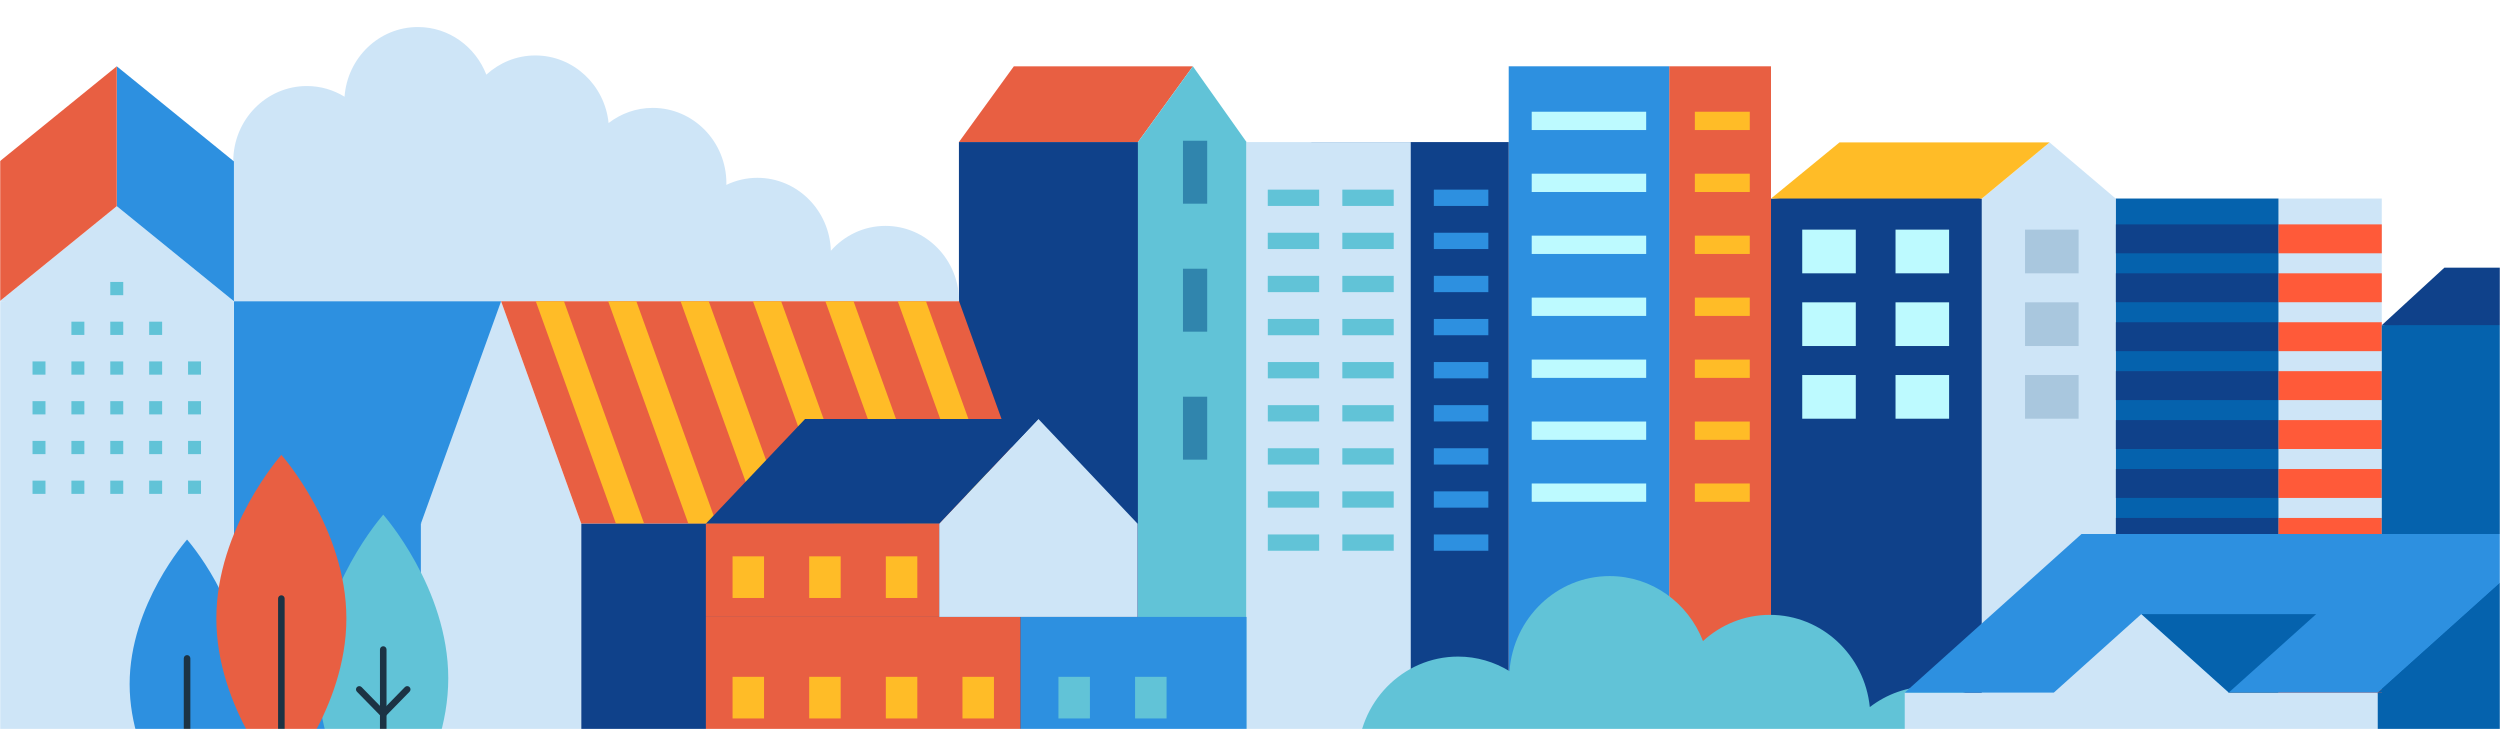<?xml version="1.0" encoding="UTF-8"?>
<svg width="1440px" height="420px" viewBox="0 0 1440 420" version="1.1" xmlns="http://www.w3.org/2000/svg" xmlns:xlink="http://www.w3.org/1999/xlink">
    <rect x="0" y="0" width="1440" height="420" fill="#808080" stroke="none"/>
    <title>F7390D3C-53DC-46BF-A968-CFD24260519B</title>
    <defs>
        <rect id="path-1" x="0" y="0" width="1440" height="420"></rect>
    </defs>
    <g id="Desktop" stroke="none" stroke-width="1" fill="none" fill-rule="evenodd">
        <g id="v4-|-Candidate-Landing-Page" transform="translate(0, -1242)">
            <g id="Graphic-CityscapeHorizontal" transform="translate(0, 1242)">
                <mask id="mask-2" fill="white">
                    <use xlink:href="#path-1"></use>
                </mask>
                <use id="Mask" fill="#FFFFFF" xlink:href="#path-1"></use>
                <g id="Group-490" mask="url(#mask-2)">
                    <g transform="translate(-482, -34)">
                        <polygon id="Fill-3" fill="#CEE5F7" points="1794.404 574.601 1853.906 574.601 1853.906 148.354 1794.404 148.354"></polygon>
                        <polygon id="Fill-4" fill="#0562AD" points="1700.623 574.601 1794.404 574.601 1794.404 148.354 1700.623 148.354"></polygon>
                        <path d="M1794.404,332.338 L1794.404,348.993 L1700.623,348.993 L1700.623,332.338 L1794.404,332.338 Z M1794.404,304.157 L1794.404,320.808 L1700.623,320.808 L1700.623,304.157 L1794.404,304.157 Z M1794.404,275.976 L1794.404,292.626 L1700.623,292.626 L1700.623,275.976 L1794.404,275.976 Z M1794.404,247.789 L1794.404,264.446 L1700.623,264.446 L1700.623,247.789 L1794.404,247.789 Z M1794.404,219.609 L1794.404,236.264 L1700.623,236.264 L1700.623,219.609 L1794.404,219.609 Z M1794.404,191.427 L1794.404,208.081 L1700.623,208.081 L1700.623,191.427 L1794.404,191.427 Z M1794.404,163.246 L1794.404,179.898 L1700.623,179.898 L1700.623,163.246 L1794.404,163.246 Z" id="Combined-Shape" fill="#0F418A"></path>
                        <polygon id="Fill-12" fill="#2E465C" points="1700.623 377.176 1794.404 377.176 1794.404 360.52 1700.623 360.52"></polygon>
                        <polygon id="Fill-13" fill="#2E465C" points="1700.623 405.356 1794.404 405.356 1794.404 388.702 1700.623 388.702"></polygon>
                        <polygon id="Fill-14" fill="#2E465C" points="1700.623 433.538 1794.404 433.538 1794.404 416.887 1700.623 416.887"></polygon>
                        <polygon id="Fill-15" fill="#FF5A39" points="1794.404 179.898 1853.906 179.898 1853.906 163.246 1794.404 163.246"></polygon>
                        <polygon id="Fill-16" fill="#FF5A39" points="1794.404 208.081 1853.906 208.081 1853.906 191.427 1794.404 191.427"></polygon>
                        <polygon id="Fill-17" fill="#FF5A39" points="1794.404 236.264 1853.906 236.264 1853.906 219.609 1794.404 219.609"></polygon>
                        <polygon id="Fill-18" fill="#FF5A39" points="1794.404 264.446 1853.906 264.446 1853.906 247.789 1794.404 247.789"></polygon>
                        <polygon id="Fill-19" fill="#FF5A39" points="1794.404 292.626 1853.906 292.626 1853.906 275.976 1794.404 275.976"></polygon>
                        <polygon id="Fill-20" fill="#FF5A39" points="1794.404 320.808 1853.906 320.808 1853.906 304.157 1794.404 304.157"></polygon>
                        <polygon id="Fill-21" fill="#FF5A39" points="1794.404 348.993 1853.906 348.993 1853.906 332.338 1794.404 332.338"></polygon>
                        <polygon id="Fill-22" fill="#FF5A39" points="1794.404 377.176 1853.906 377.176 1853.906 360.52 1794.404 360.52"></polygon>
                        <polygon id="Fill-23" fill="#FF5A39" points="1794.404 405.356 1853.906 405.356 1853.906 388.702 1794.404 388.702"></polygon>
                        <polygon id="Fill-24" fill="#FF5A39" points="1794.404 433.538 1853.906 433.538 1853.906 416.887 1794.404 416.887"></polygon>
                        <polygon id="Fill-25" fill="#0F418A" points="1502.089 148.421 1502.089 574.601 1623.556 574.601 1623.556 148.421 1593.616 141.679"></polygon>
                        <polygon id="Fill-26" fill="#CEE5F7" points="1623.556 148.354 1623.556 574.601 1700.623 574.601 1700.623 148.354 1662.543 116.035"></polygon>
                        <polygon id="Fill-27" fill="#FFBC27" points="1502.089 148.371 1513.993 148.355 1623.556 148.355 1662.543 116.035 1541.536 116.035"></polygon>
                        <path d="M1679.273,250.016 L1679.273,275.177 L1648.418,275.177 L1648.418,250.016 L1679.273,250.016 Z M1679.273,208.143 L1679.273,233.304 L1648.418,233.304 L1648.418,208.143 L1679.273,208.143 Z M1679.273,166.269 L1679.273,191.432 L1648.418,191.432 L1648.418,166.269 L1679.273,166.269 Z" id="Combined-Shape" fill="#A9C7DE"></path>
                        <path d="M1604.679,250.016 L1604.679,275.177 L1573.825,275.177 L1573.825,250.016 L1604.679,250.016 Z M1550.938,250.016 L1550.938,275.177 L1520.084,275.177 L1520.084,250.016 L1550.938,250.016 Z M1604.679,208.143 L1604.679,233.304 L1573.825,233.304 L1573.825,208.143 L1604.679,208.143 Z M1550.938,208.143 L1550.938,233.304 L1520.084,233.304 L1520.084,208.143 L1550.938,208.143 Z M1604.679,166.269 L1604.679,191.432 L1573.825,191.432 L1573.825,166.269 L1604.679,166.269 Z M1550.938,166.269 L1550.938,191.432 L1520.084,191.432 L1520.084,166.269 L1550.938,166.269 Z" id="Combined-Shape" fill="#BDFAFF"></path>
                        <polygon id="Fill-37" fill="#0562AD" points="1853.906 221.361 1853.906 574.601 1964.901 574.601 1964.901 221.361 1937.543 214.457"></polygon>
                        <polygon id="Fill-39" fill="#0F418A" points="1853.906 221.311 1864.783 221.294 1964.901 221.294 2000.527 188.193 1889.952 188.193"></polygon>
                        <polygon id="Fill-40" fill="#E85F42" points="1443.445 574.601 1502.089 574.601 1502.089 72.188 1443.445 72.188"></polygon>
                        <polygon id="Fill-41" fill="#2D90E0" points="1351.017 574.601 1443.445 574.601 1443.445 72.188 1351.017 72.188"></polygon>
                        <path d="M1430.195,312.491 L1430.195,323.036 L1364.266,323.036 L1364.266,312.491 L1430.195,312.491 Z M1430.195,276.803 L1430.195,287.347 L1364.266,287.347 L1364.266,276.803 L1430.195,276.803 Z M1430.195,241.113 L1430.195,251.658 L1364.266,251.658 L1364.266,241.113 L1430.195,241.113 Z M1430.195,205.424 L1430.195,215.97 L1364.266,215.97 L1364.266,205.424 L1430.195,205.424 Z M1430.195,169.736 L1430.195,180.28 L1364.266,180.28 L1364.266,169.736 L1430.195,169.736 Z M1430.195,134.046 L1430.195,144.591 L1364.266,144.591 L1364.266,134.046 L1430.195,134.046 Z M1430.195,98.358 L1430.195,108.901 L1364.266,108.901 L1364.266,98.358 L1430.195,98.358 Z" id="Combined-Shape" fill="#BDFAFF"></path>
                        <path d="M1489.867,312.491 L1489.867,323.036 L1458.24,323.036 L1458.24,312.491 L1489.867,312.491 Z M1489.867,276.803 L1489.867,287.347 L1458.24,287.347 L1458.24,276.803 L1489.867,276.803 Z M1489.867,241.113 L1489.867,251.658 L1458.24,251.658 L1458.24,241.113 L1489.867,241.113 Z M1489.867,205.424 L1489.867,215.97 L1458.24,215.97 L1458.24,205.424 L1489.867,205.424 Z M1489.867,169.736 L1489.867,180.28 L1458.24,180.28 L1458.24,169.736 L1489.867,169.736 Z M1489.867,134.046 L1489.867,144.591 L1458.24,144.591 L1458.24,134.046 L1489.867,134.046 Z M1489.867,98.358 L1489.867,108.901 L1458.24,108.901 L1458.24,98.358 L1489.867,98.358 Z" id="Combined-Shape" fill="#FFBC27"></path>
                        <polygon id="Fill-56" fill="#E85F42" points="1034.338 115.834 1137.463 115.834 1169.104 72.189 1065.979 72.189"></polygon>
                        <polygon id="Fill-57" fill="#0F418A" points="1034.338 574.601 1137.463 574.601 1137.463 115.834 1034.338 115.834"></polygon>
                        <polygon id="Fill-58" fill="#61C3D7" points="1137.463 115.834 1137.463 574.601 1200.005 574.601 1200.005 115.834 1169.104 72.189"></polygon>
                        <path d="M1177.339,262.502 L1177.339,298.766 L1163.391,298.766 L1163.391,262.502 L1177.339,262.502 Z M1177.339,188.785 L1177.339,225.045 L1163.391,225.045 L1163.391,188.785 L1177.339,188.785 Z M1177.339,115.068 L1177.339,151.325 L1163.391,151.325 L1163.391,115.068 L1177.339,115.068 Z" id="Combined-Shape" fill="#3085AD"></path>
                        <polygon id="Fill-62" fill="#0F418A" points="1237.344 574.601 1351.017 574.601 1351.017 115.834 1237.344 115.834"></polygon>
                        <polygon id="Fill-63" fill="#CEE5F7" points="1200.005 574.601 1294.595 574.601 1294.595 115.834 1200.005 115.834"></polygon>
                        <path d="M1241.834,341.847 L1241.834,351.233 L1212.267,351.233 L1212.267,341.847 L1241.834,341.847 Z M1284.786,341.847 L1284.786,351.233 L1255.19,351.233 L1255.19,341.847 L1284.786,341.847 Z M1241.834,317.022 L1241.834,326.407 L1212.267,326.407 L1212.267,317.022 L1241.834,317.022 Z M1284.786,317.022 L1284.786,326.407 L1255.19,326.407 L1255.19,317.022 L1284.786,317.022 Z M1241.834,292.193 L1241.834,301.579 L1212.267,301.579 L1212.267,292.193 L1241.834,292.193 Z M1284.786,292.193 L1284.786,301.579 L1255.19,301.579 L1255.19,292.193 L1284.786,292.193 Z M1241.834,267.367 L1241.834,276.752 L1212.267,276.752 L1212.267,267.367 L1241.834,267.367 Z M1284.786,267.367 L1284.786,276.752 L1255.19,276.752 L1255.19,267.367 L1284.786,267.367 Z M1241.834,242.541 L1241.834,251.926 L1212.267,251.926 L1212.267,242.541 L1241.834,242.541 Z M1284.786,242.541 L1284.786,251.926 L1255.19,251.926 L1255.19,242.541 L1284.786,242.541 Z M1241.834,217.713 L1241.834,227.098 L1212.267,227.098 L1212.267,217.713 L1241.834,217.713 Z M1284.786,217.713 L1284.786,227.098 L1255.19,227.098 L1255.19,217.713 L1284.786,217.713 Z M1241.834,192.887 L1241.834,202.272 L1212.237,202.272 L1212.237,192.887 L1241.834,192.887 Z M1284.786,192.887 L1284.786,202.272 L1255.19,202.272 L1255.19,192.887 L1284.786,192.887 Z M1241.834,168.06 L1241.834,177.446 L1212.237,177.446 L1212.237,168.06 L1241.834,168.06 Z M1284.786,168.06 L1284.786,177.446 L1255.19,177.446 L1255.19,168.06 L1284.786,168.06 Z M1241.834,143.234 L1241.834,152.62 L1212.237,152.62 L1212.237,143.234 L1241.834,143.234 Z M1284.786,143.234 L1284.786,152.62 L1255.19,152.62 L1255.19,143.234 L1284.786,143.234 Z" id="Combined-Shape" fill="#61C3D7"></path>
                        <path d="M1339.282,341.847 L1339.282,351.233 L1307.893,351.233 L1307.893,341.847 L1339.282,341.847 Z M1339.282,317.022 L1339.282,326.407 L1307.893,326.407 L1307.893,317.022 L1339.282,317.022 Z M1339.282,292.194 L1339.282,301.579 L1307.893,301.579 L1307.893,292.194 L1339.282,292.194 Z M1339.282,267.367 L1339.282,276.752 L1307.893,276.752 L1307.893,267.367 L1339.282,267.367 Z M1339.282,242.541 L1339.282,251.926 L1307.893,251.926 L1307.893,242.541 L1339.282,242.541 Z M1339.282,217.714 L1339.282,227.098 L1307.893,227.098 L1307.893,217.714 L1339.282,217.714 Z M1339.282,192.887 L1339.282,202.272 L1307.893,202.272 L1307.893,192.887 L1339.282,192.887 Z M1339.282,168.06 L1339.282,177.446 L1307.893,177.446 L1307.893,168.06 L1339.282,168.06 Z M1339.282,143.234 L1339.282,152.62 L1307.893,152.62 L1307.893,143.234 L1339.282,143.234 Z" id="Combined-Shape" fill="#2D90E0"></path>
                        <g id="Group-489" stroke-width="1" fill="none">
                            <path d="M1776.61,522.119 C1759.583,522.119 1744.32,529.69 1733.728,541.669 C1732.73,509.84 1707.272,484.334 1675.934,484.334 C1667.207,484.334 1658.962,486.367 1651.541,489.908 C1651.55,489.478 1651.604,489.061 1651.604,488.628 C1651.604,455.904 1625.686,429.375 1593.715,429.375 C1580.677,429.375 1568.687,433.84 1559.009,441.285 C1556.015,411.439 1531.38,388.156 1501.429,388.156 C1486.622,388.156 1473.157,393.895 1462.921,403.254 C1454.426,381.34 1433.571,365.822 1409.136,365.822 C1378.646,365.822 1353.719,389.964 1351.469,420.583 C1342.803,415.29 1332.709,412.194 1321.884,412.194 C1289.913,412.194 1263.995,438.722 1263.995,471.446 L1263.995,581.372 L1834.499,581.372 C1834.499,548.648 1808.581,522.119 1776.61,522.119" id="Fill-95" fill="#61C3D7"></path>
                            <polygon id="Fill-134" fill="#CEE5F7" points="1579.128 847.913 1851.586 847.913 1851.586 432.951 1579.128 432.951"></polygon>
                            <polygon id="Fill-135" fill="#0562AD" points="1851.586 847.913 2055.194 847.913 2055.194 432.951 1851.586 432.951"></polygon>
                            <polygon id="Fill-136" fill="#2D90E0" points="1579.128 432.951 1851.586 432.951 1953.389 341.597 1680.932 341.597"></polygon>
                            <polygon id="Fill-137" fill="#0562AD" points="1851.586 432.951 2055.194 432.951 1953.39 341.597"></polygon>
                            <polygon id="Fill-138" fill="#0562AD" points="1765.725 432.951 1816.093 387.754 1715.357 387.754"></polygon>
                            <polygon id="Fill-139" fill="#CEE5F7" points="1664.989 432.951 1720.188 461.565 1765.725 432.951 1715.357 387.754"></polygon>
                            <path d="M992.006,164.11 C979.528,164.11 968.344,169.658 960.582,178.437 C959.85,155.112 941.195,136.421 918.23,136.421 C911.834,136.421 905.792,137.911 900.354,140.506 C900.36,140.191 900.4,139.885 900.4,139.568 C900.4,115.587 881.407,96.146 857.978,96.146 C848.423,96.146 839.637,99.418 832.545,104.874 C830.35,83.002 812.298,65.94 790.349,65.94 C779.498,65.94 769.631,70.146 762.13,77.004 C755.904,60.945 740.622,49.573 722.715,49.573 C700.372,49.573 682.104,67.265 680.456,89.703 C674.105,85.824 666.708,83.555 658.775,83.555 C635.346,83.555 616.353,102.996 616.353,126.977 L616.353,207.532 L1034.428,207.532 C1034.428,183.551 1015.435,164.11 992.006,164.11" id="Fill-140" fill="#CEE5F7"></path>
                            <polygon id="Fill-142" fill="#2D90E0" points="616.74 455.559 724.418 455.559 770.623 462.372 770.623 207.532 616.74 207.532"></polygon>
                            <polygon id="Fill-143" fill="#CEE5F7" points="724.419 335.65 777 347 816.828 335.65 770.623 207.532"></polygon>
                            <polygon id="Fill-144" fill="#E85F42" points="770.623 207.532 816.828 335.65 1080.633 335.65 1034.428 207.532"></polygon>
                            <path d="M806.834,207.532 L853.039,335.649 L836.807,335.649 L790.602,207.532 L806.834,207.532 Z M1015.351,207.532 L1061.556,335.649 L1045.324,335.649 L999.119,207.532 L1015.351,207.532 Z M848.537,207.532 L894.742,335.649 L878.51,335.649 L832.306,207.532 L848.537,207.532 Z M890.241,207.532 L936.446,335.649 L920.214,335.649 L874.009,207.532 L890.241,207.532 Z M931.945,207.532 L978.149,335.649 L961.917,335.649 L915.713,207.532 L931.945,207.532 Z M973.648,207.532 L1019.852,335.649 L1003.62,335.649 L957.416,207.532 L973.648,207.532 Z" id="Combined-Shape" fill="#FFBC27"></path>
                            <polygon id="Fill-151" fill="#CEE5F7" points="724.418 589.094 816.828 589.094 816.828 335.65 724.418 335.65"></polygon>
                            <polygon id="Fill-152" fill="#0F418A" points="816.828 589.094 1080.633 589.094 1080.633 335.65 816.828 335.65"></polygon>
                            <polygon id="Fill-153" fill="#E85F42" points="888.58 626.952 1069.885 626.952 1069.885 389.334 888.58 389.334"></polygon>
                            <polygon id="Fill-154" fill="#2D90E0" points="1069.885 626.952 1200.005 626.952 1200.005 389.334 1069.885 389.334"></polygon>
                            <polygon id="Fill-156" fill="#CEE5F7" points="1022.959 389.334 1137.25 389.334 1137.25 335.65 1022.959 335.65"></polygon>
                            <polygon id="Fill-157" fill="#CEE5F7" points="1022.959 335.65 1083 349 1137.25 335.65 1080.105 275.329"></polygon>
                            <polygon id="Fill-158" fill="#0F418A" points="888.58 335.65 1022.959 335.65 1080.105 275.329 945.726 275.329"></polygon>
                            <polygon id="Fill-159" fill="#E85F42" points="888.58 389.334 1022.959 389.334 1022.959 335.65 888.58 335.65"></polygon>
                            <path d="M922.086,423.85 L922.086,447.83 L903.956,447.83 L903.956,423.85 L922.086,423.85 Z M966.227,423.85 L966.227,447.83 L948.097,447.83 L948.097,423.85 L966.227,423.85 Z M1010.368,423.85 L1010.368,447.83 L992.238,447.83 L992.238,423.85 L1010.368,423.85 Z M1054.51,423.85 L1054.51,447.83 L1036.379,447.83 L1036.379,423.85 L1054.51,423.85 Z M922.086,354.454 L922.086,378.434 L903.956,378.434 L903.956,354.454 L922.086,354.454 Z M966.227,354.454 L966.227,378.434 L948.097,378.434 L948.097,354.454 L966.227,354.454 Z M1010.368,354.454 L1010.368,378.434 L992.238,378.434 L992.238,354.454 L1010.368,354.454 Z" id="Combined-Shape" fill="#FFBC27"></path>
                            <path d="M1109.793,423.85 L1109.793,447.83 L1091.663,447.83 L1091.663,423.85 L1109.793,423.85 Z M1153.935,423.85 L1153.935,447.83 L1135.805,447.83 L1135.805,423.85 L1153.935,423.85 Z" id="Combined-Shape" fill="#61C3D7"></path>
                            <polygon id="Fill-181" fill="#CEE5F7" points="481.771 207.532 582 218 616.74 207.532 549.255 152.743"></polygon>
                            <polygon id="Fill-182" fill="#2D90E0" points="549.255 152.744 616.739 207.532 616.739 126.977 549.255 72.188"></polygon>
                            <polygon id="Fill-183" fill="#E85F42" points="481.771 207.532 549.255 152.743 549.255 72.189 481.771 126.977"></polygon>
                            <polygon id="Fill-184" fill="#CEE5F7" points="481.771 455.559 616.74 455.559 616.74 207.532 481.771 207.532"></polygon>
                            <path d="M508.197,310.843 L508.197,318.472 L500.732,318.472 L500.732,310.843 L508.197,310.843 Z M530.592,310.843 L530.592,318.472 L523.127,318.472 L523.127,310.843 L530.592,310.843 Z M552.988,310.843 L552.988,318.472 L545.523,318.472 L545.523,310.843 L552.988,310.843 Z M575.383,310.843 L575.383,318.472 L567.918,318.472 L567.918,310.843 L575.383,310.843 Z M597.779,310.843 L597.779,318.472 L590.314,318.472 L590.314,310.843 L597.779,310.843 Z M508.197,287.954 L508.197,295.583 L500.732,295.583 L500.732,287.954 L508.197,287.954 Z M530.592,287.954 L530.592,295.583 L523.127,295.583 L523.127,287.954 L530.592,287.954 Z M552.988,287.954 L552.988,295.583 L545.523,295.583 L545.523,287.954 L552.988,287.954 Z M575.383,287.954 L575.383,295.583 L567.918,295.583 L567.918,287.954 L575.383,287.954 Z M597.779,287.954 L597.779,295.583 L590.314,295.583 L590.314,287.954 L597.779,287.954 Z M508.197,265.065 L508.197,272.695 L500.732,272.695 L500.732,265.065 L508.197,265.065 Z M530.592,265.065 L530.592,272.695 L523.127,272.695 L523.127,265.065 L530.592,265.065 Z M552.988,265.065 L552.988,272.695 L545.523,272.695 L545.523,265.065 L552.988,265.065 Z M575.383,265.065 L575.383,272.695 L567.918,272.695 L567.918,265.065 L575.383,265.065 Z M597.779,265.065 L597.779,272.695 L590.314,272.695 L590.314,265.065 L597.779,265.065 Z M508.197,242.176 L508.197,249.806 L500.732,249.806 L500.732,242.176 L508.197,242.176 Z M530.592,242.176 L530.592,249.806 L523.127,249.806 L523.127,242.176 L530.592,242.176 Z M552.988,242.176 L552.988,249.806 L545.523,249.806 L545.523,242.176 L552.988,242.176 Z M575.383,242.176 L575.383,249.806 L567.918,249.806 L567.918,242.176 L575.383,242.176 Z M597.779,242.176 L597.779,249.806 L590.314,249.806 L590.314,242.176 L597.779,242.176 Z M530.592,219.287 L530.592,226.917 L523.127,226.917 L523.127,219.287 L530.592,219.287 Z M552.988,219.287 L552.988,226.917 L545.523,226.917 L545.523,219.287 L552.988,219.287 Z M575.383,219.287 L575.383,226.917 L567.918,226.917 L567.918,219.287 L575.383,219.287 Z M552.988,196.398 L552.988,204.028 L545.523,204.028 L545.523,196.398 L552.988,196.398 Z" id="Combined-Shape" fill="#61C3D7"></path>
                            <path d="M665.295,424.715 C665.295,476.774 702.748,518.976 702.748,518.976 C702.748,518.976 740.201,476.774 740.201,424.715 C740.201,372.657 702.748,330.455 702.748,330.455 C702.748,330.455 665.295,372.657 665.295,424.715" id="Fill-210" fill="#61C3D7"></path>
                            <path d="M702.748,406.233 C701.702,406.233 700.855,407.08 700.855,408.126 L700.855,533.185 C700.855,534.231 701.702,535.078 702.748,535.078 C703.794,535.078 704.641,534.231 704.641,533.185 L704.641,408.126 C704.641,407.08 703.794,406.233 702.748,406.233" id="Fill-211" fill="#1C3344"></path>
                            <path d="M715.206,429.773 L702.748,442.506 L690.29,429.773 C689.559,429.025 688.36,429.013 687.613,429.744 C686.865,430.475 686.852,431.674 687.583,432.421 L701.395,446.537 C701.751,446.901 702.239,447.106 702.748,447.106 C703.257,447.106 703.745,446.901 704.101,446.537 L717.913,432.421 C718.644,431.674 718.631,430.475 717.884,429.744 C717.136,429.013 715.937,429.025 715.206,429.773" id="Fill-212" fill="#1C3344"></path>
                            <path d="M556.667,428.057 C556.667,474.041 589.75,511.32 589.75,511.32 C589.75,511.32 622.832,474.041 622.832,428.057 C622.832,382.073 589.75,344.795 589.75,344.795 C589.75,344.795 556.667,382.073 556.667,428.057" id="Fill-213" fill="#2D90E0"></path>
                            <path d="M606.611,390.26 C606.611,442.319 644.064,484.521 644.064,484.521 C644.064,484.521 681.517,442.319 681.517,390.26 C681.517,338.202 644.064,296 644.064,296 C644.064,296 606.611,338.202 606.611,390.26" id="Fill-214" fill="#E85F42"></path>
                            <path d="M644.064,376.882 C643.018,376.882 642.171,377.73 642.171,378.775 L642.171,558.556 C642.171,559.602 643.018,560.45 644.064,560.45 C645.109,560.45 645.957,559.602 645.957,558.556 L645.957,378.775 C645.957,377.73 645.109,376.882 644.064,376.882" id="Fill-215" fill="#1C3344"></path>
                            <path d="M589.75,411.337 C588.704,411.337 587.856,412.185 587.856,413.23 L587.856,534.461 C587.856,535.507 588.704,536.354 589.75,536.354 C590.795,536.354 591.643,535.507 591.643,534.461 L591.643,413.23 C591.643,412.185 590.795,411.337 589.75,411.337" id="Fill-216" fill="#1C3344"></path>
                        </g>
                    </g>
                </g>
            </g>
        </g>
    </g>
</svg>